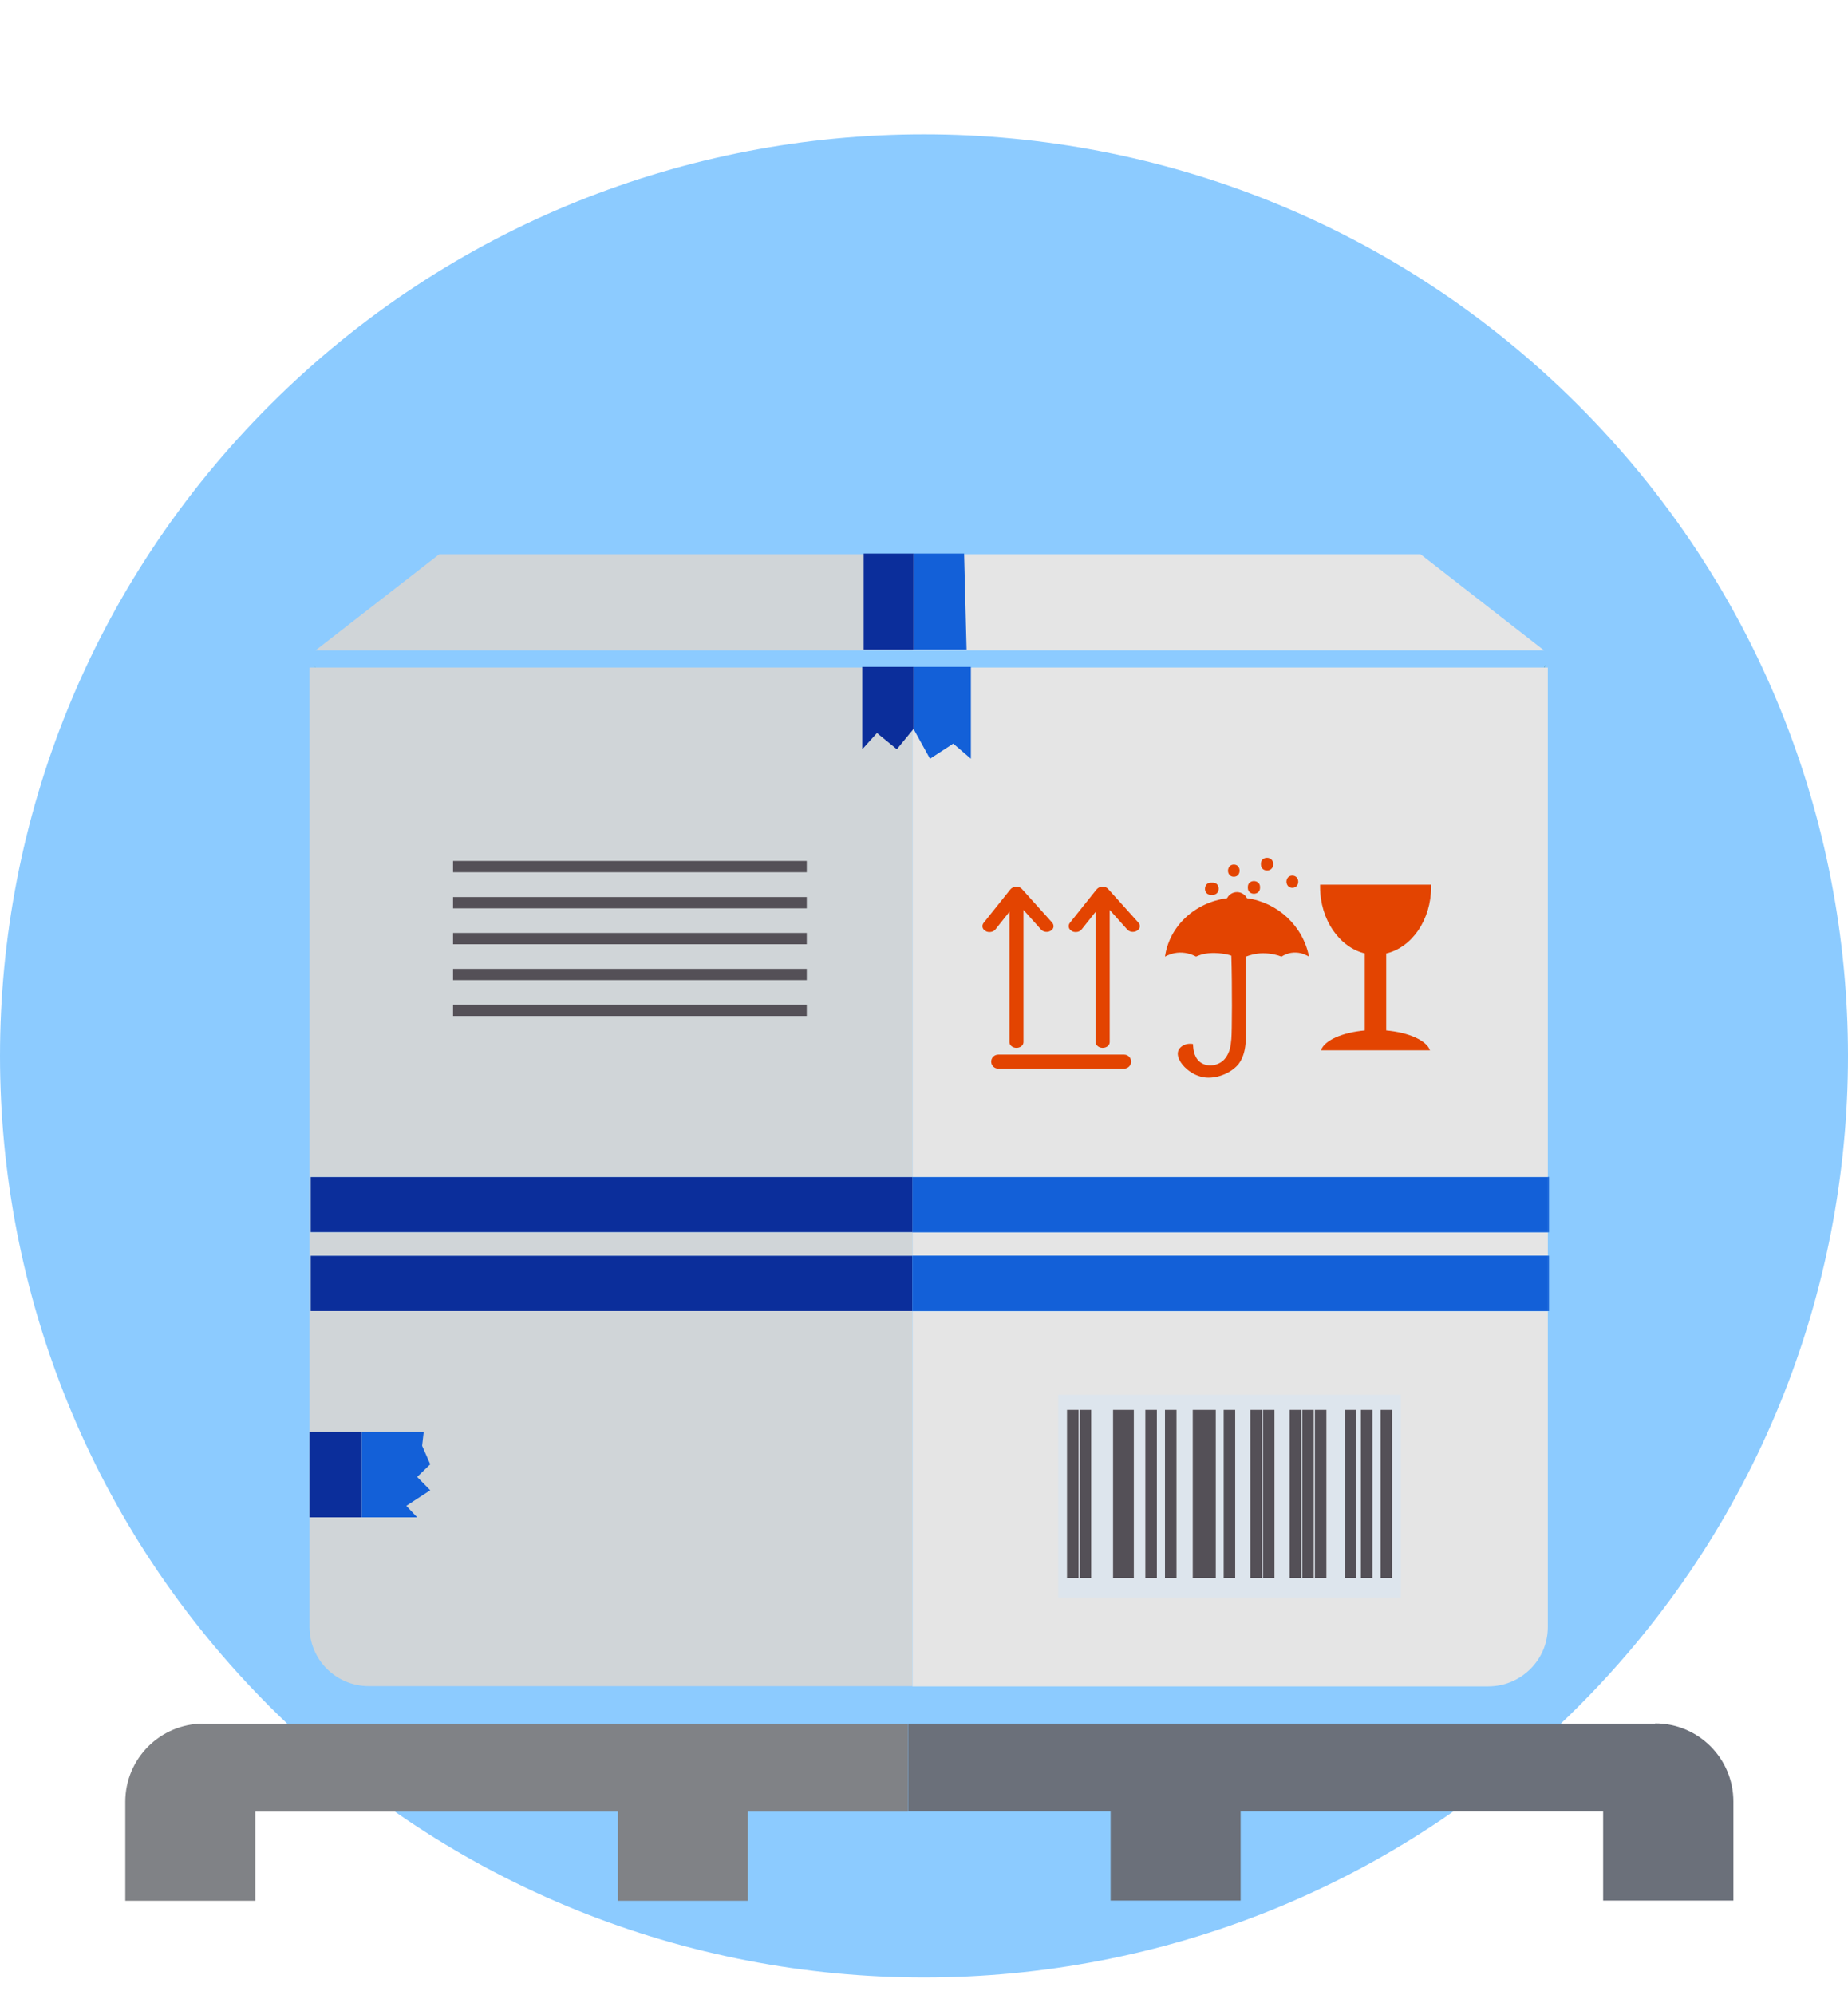 <?xml version="1.0" encoding="UTF-8"?> <svg xmlns="http://www.w3.org/2000/svg" width="177" height="191" viewBox="0 0 177 191" fill="none"><g clip-path="url(#clip0_137_16118)"><path d="M151.08 163.495C185.641 129.036 185.641 73.167 151.08 38.708C116.518 4.248 60.483 4.248 25.922 38.708C-8.64 73.167 -8.64 129.036 25.922 163.495C60.483 197.955 116.518 197.955 151.08 163.495Z" fill="#8CCBFF"></path><g clip-path="url(#clip1_137_16118)"><path d="M87.389 161.469H142.542C145.698 161.469 148.249 158.919 148.249 155.785V125.551H87.389V161.469Z" fill="#E5E5E5"></path><path d="M148.249 117.986H87.389V120.234H148.249V117.986Z" fill="#E5E5E5"></path><path d="M148.357 120.234H148.249V125.529H148.357V120.234Z" fill="#1360D8"></path><path d="M87.389 120.234H29.75V125.529H87.389V120.234Z" fill="#0B2E9B"></path><path d="M148.249 120.234H87.389V125.529H148.249V120.234Z" fill="#1360D8"></path><path d="M148.357 112.691H148.249V117.986H148.357V112.691Z" fill="#1360D8"></path><path d="M148.249 112.691H87.389V117.986H148.249V112.691Z" fill="#1360D8"></path><path d="M87.389 112.691H29.75V117.986H87.389V112.691Z" fill="#0B2E9B"></path><path d="M30.031 63.611L30.204 63.914H30.226L30.031 63.611Z" fill="#58A39A"></path><path d="M147.925 63.914L148.076 63.611L147.882 63.914H147.925Z" fill="#4A938A"></path><path d="M148.249 63.914H87.389V112.692H148.249V63.914Z" fill="#E5E5E5"></path><path d="M29.642 63.914V155.764C29.642 158.919 32.193 161.447 35.328 161.447H87.367V125.529H29.75V120.234H87.389V117.986H29.75V112.692H87.389V63.914H29.642Z" fill="#D0D5D8"></path><path d="M147.882 62.271H87.389V53.065H136.056L147.882 62.271Z" fill="#E5E5E5"></path><path d="M87.389 53.065V62.271H30.226L42.073 53.065H87.389Z" fill="#D0D5D8"></path><path d="M101.355 133.547V152.976H134.175V133.547H101.355ZM103.301 151.096H102.199V134.995H103.301V151.096ZM104.512 151.096H103.409V134.995H104.512V151.096ZM108.598 151.096H106.609V134.995H108.598V151.096ZM110.803 151.096H109.701V134.995H110.803V151.096ZM112.684 151.096H111.582V134.995H112.684V151.096ZM116.446 151.096H114.241V134.995H116.446V151.096ZM118.327 151.096H117.225V134.995H118.327V151.096ZM120.878 151.096H119.776V134.995H120.878V151.096ZM122.089 151.096H120.987V134.995H122.089V151.096ZM124.64 151.096H123.538V134.995H124.64V151.096ZM125.851 151.096H124.748V134.995H125.851V151.096ZM127.062 151.096H125.959V134.995H127.062V151.096ZM129.937 151.096H128.835V134.995H129.937V151.096ZM131.472 151.096H130.37V134.995H131.472V151.096ZM133.353 151.096H132.251V134.995H133.353V151.096Z" fill="#DDE5ED"></path><path d="M103.301 134.994H102.198V151.095H103.301V134.994Z" fill="#545057"></path><path d="M104.512 134.994H103.409V151.095H104.512V134.994Z" fill="#545057"></path><path d="M108.597 134.994H106.608V151.095H108.597V134.994Z" fill="#545057"></path><path d="M110.803 134.994H109.7V151.095H110.803V134.994Z" fill="#545057"></path><path d="M112.684 134.994H111.581V151.095H112.684V134.994Z" fill="#545057"></path><path d="M116.445 134.994H114.24V151.095H116.445V134.994Z" fill="#545057"></path><path d="M118.305 134.994H117.202V151.095H118.305V134.994Z" fill="#545057"></path><path d="M120.857 134.994H119.754V151.095H120.857V134.994Z" fill="#545057"></path><path d="M122.067 134.994H120.965V151.095H122.067V134.994Z" fill="#545057"></path><path d="M124.618 134.994H123.516V151.095H124.618V134.994Z" fill="#545057"></path><path d="M125.829 134.994H124.727V151.095H125.829V134.994Z" fill="#545057"></path><path d="M127.04 134.994H125.938V151.095H127.04V134.994Z" fill="#545057"></path><path d="M129.915 134.994H128.812V151.095H129.915V134.994Z" fill="#545057"></path><path d="M131.45 134.994H130.348V151.095H131.45V134.994Z" fill="#545057"></path><path d="M133.331 134.994H132.229V151.095H133.331V134.994Z" fill="#545057"></path><path d="M130.716 91.295V98.664C128.554 98.859 126.846 99.615 126.522 100.566H136.965C136.619 99.615 134.932 98.859 132.77 98.664V91.295C135.235 90.711 137.073 88.075 137.073 84.898C137.073 84.833 137.073 84.768 137.073 84.703H126.436C126.436 84.703 126.436 84.833 126.436 84.898C126.436 88.075 128.295 90.711 130.738 91.295H130.716Z" fill="#E34401"></path><path d="M114.544 91.599C114.825 91.469 115.236 91.318 115.733 91.275C116.598 91.188 117.614 91.361 117.938 91.513C118.025 94.473 118.003 98.774 117.938 99.487C117.873 100.136 117.809 100.741 117.355 101.324C116.901 101.929 115.906 102.232 115.149 101.821C114.782 101.627 114.566 101.324 114.436 100.978C114.306 100.654 114.285 100.308 114.263 99.963C113.895 99.898 113.485 99.963 113.204 100.179C112.425 100.719 112.944 101.648 113.463 102.167C113.831 102.534 114.306 102.859 114.847 103.031C115.128 103.14 115.452 103.183 115.755 103.183C116.901 103.183 118.09 102.578 118.652 101.843C119.473 100.719 119.322 99.228 119.322 97.953V91.599C119.668 91.469 120.252 91.275 120.965 91.275C121.765 91.275 122.37 91.448 122.738 91.599C122.911 91.491 123.43 91.167 124.143 91.21C124.749 91.231 125.181 91.491 125.376 91.599C124.792 88.638 122.37 86.412 119.43 86.001C119.257 85.656 118.89 85.418 118.479 85.418C118.068 85.418 117.701 85.656 117.528 86.001C114.436 86.412 111.993 88.681 111.582 91.599C111.82 91.469 112.317 91.231 112.966 91.21C113.744 91.188 114.328 91.469 114.566 91.599H114.544Z" fill="#E34401"></path><path d="M115.971 85.677H116.165C116.9 85.677 116.922 84.51 116.165 84.51H115.971C115.235 84.51 115.214 85.677 115.971 85.677Z" fill="#E34401"></path><path d="M118.177 83.948C118.912 83.948 118.912 82.781 118.177 82.781C117.442 82.781 117.42 83.948 118.177 83.948Z" fill="#E34401"></path><path d="M120.684 85.007V84.921C120.684 84.186 119.517 84.164 119.517 84.921V85.007C119.517 85.763 120.684 85.763 120.684 85.007Z" fill="#E34401"></path><path d="M121.938 82.78V82.694C121.938 81.959 120.771 81.938 120.771 82.694V82.78C120.771 83.537 121.938 83.537 121.938 82.78Z" fill="#E34401"></path><path d="M123.776 85.007C124.533 85.007 124.533 83.84 123.776 83.84C123.02 83.84 123.041 85.007 123.776 85.007Z" fill="#E34401"></path><path d="M102.675 89.155C102.783 89.22 102.912 89.242 103.042 89.242C103.258 89.242 103.475 89.155 103.604 88.982L104.945 87.297V99.788C104.945 100.091 105.247 100.329 105.615 100.329C105.982 100.329 106.285 100.091 106.285 99.788V87.124L107.972 89.004C108.188 89.242 108.598 89.307 108.901 89.112C109.204 88.939 109.269 88.593 109.031 88.334L106.134 85.114C106.004 84.963 105.766 84.876 105.572 84.898C105.355 84.898 105.161 85.006 105.031 85.157L102.458 88.377C102.264 88.637 102.35 88.982 102.653 89.134L102.675 89.155Z" fill="#E34401"></path><path d="M94.416 89.155C94.524 89.22 94.654 89.242 94.783 89.242C94.999 89.242 95.216 89.155 95.346 88.982L96.686 87.297V99.788C96.686 100.091 96.989 100.329 97.356 100.329C97.724 100.329 98.026 100.091 98.026 99.788V87.124L99.713 89.004C99.929 89.242 100.34 89.307 100.642 89.112C100.945 88.939 100.988 88.593 100.772 88.334L97.875 85.114C97.745 84.963 97.507 84.876 97.313 84.898C97.097 84.898 96.902 85.006 96.772 85.157L94.2 88.377C94.005 88.637 94.091 88.982 94.394 89.134L94.416 89.155Z" fill="#E34401"></path><path d="M107.669 100.977H95.605C95.237 100.977 94.935 101.279 94.935 101.647C94.935 102.014 95.237 102.316 95.605 102.316H107.669C108.036 102.316 108.339 102.014 108.339 101.647C108.339 101.279 108.036 100.977 107.669 100.977Z" fill="#E34401"></path><path d="M87.497 53H82.719V62.207H87.497V53Z" fill="#0B2E9B"></path><path d="M92.34 53H87.497V62.207H92.578L92.34 53Z" fill="#1360D8"></path><path d="M82.589 63.85V71.738L83.994 70.182L85.897 71.738L87.497 69.793V63.85H82.589Z" fill="#0B2E9B"></path><path d="M87.497 63.85V69.793L89.075 72.646L91.302 71.198L92.989 72.646V63.85H87.497Z" fill="#1360D8"></path><path d="M29.642 137.113V141.414V145.282H34.657V137.113H29.642Z" fill="#0B2E9B"></path><path d="M39.954 141.414L41.208 140.204L40.43 138.432L40.581 137.113H34.657V145.282H39.954L38.916 144.18L41.208 142.689L39.954 141.414Z" fill="#1360D8"></path><path d="M77.27 82.436H43.392V83.516H77.27V82.436Z" fill="#545057"></path><path d="M77.27 85.893H43.392V86.973H77.27V85.893Z" fill="#545057"></path><path d="M77.27 89.33H43.392V90.411H77.27V89.33Z" fill="#545057"></path><path d="M77.27 92.766H43.392V93.846H77.27V92.766Z" fill="#545057"></path><path d="M77.27 96.203H43.392V97.284H77.27V96.203Z" fill="#545057"></path><path d="M19.481 165.035C15.351 165.035 12 168.385 12 172.513V182H24.453V173.464H59.175V182H71.628V173.464H86.957V165.057H19.481V165.035Z" fill="#808286"></path><path d="M158.519 165.035H86.978V173.442H106.372V181.979H118.825V173.442H153.547V181.979H166.022V172.491C166.022 168.363 162.67 165.014 158.541 165.014L158.519 165.035Z" fill="#6B707A"></path></g></g><defs><clipPath id="clip0_137_16118"><rect width="177" height="191" fill="white"></rect></clipPath><clipPath id="clip1_137_16118"><rect width="154" height="129" fill="white" transform="translate(12 53)"></rect></clipPath></defs></svg> 